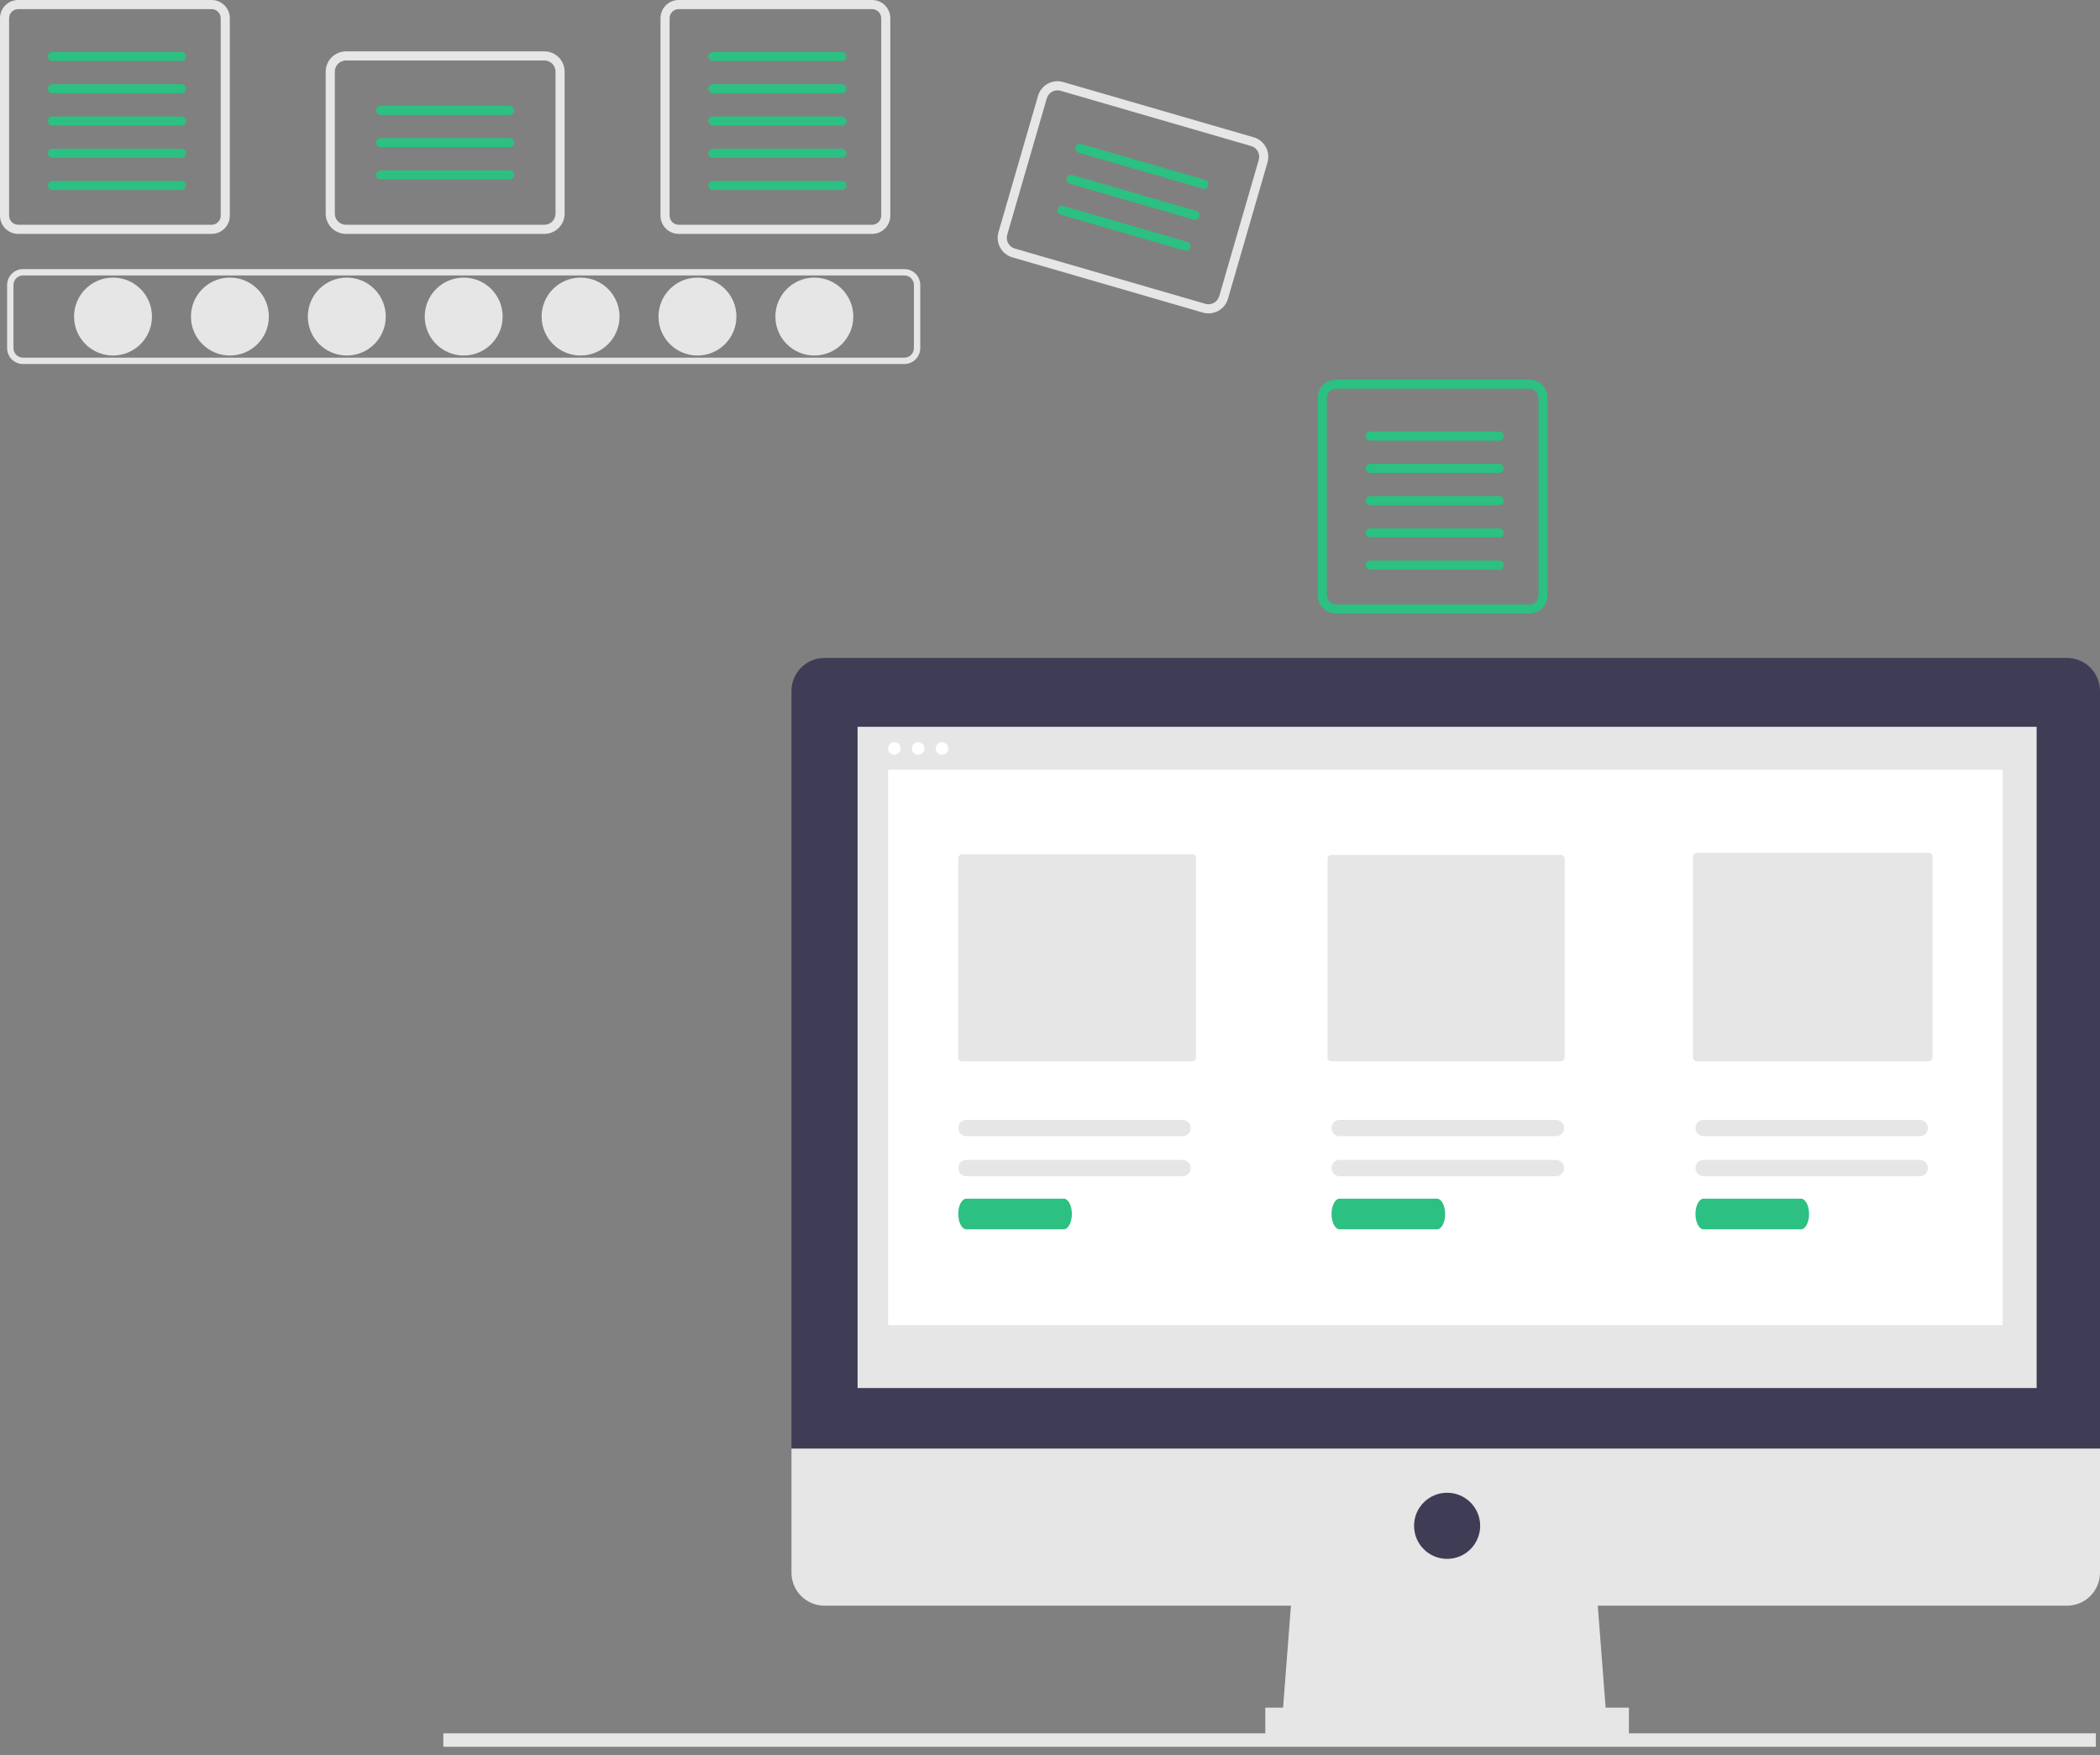<?xml version="1.0" encoding="UTF-8"?> <svg xmlns="http://www.w3.org/2000/svg" width="146" height="122" viewBox="0 0 146 122" fill="none"><rect x="0" y="0" width="146" height="122" fill="#808080" stroke="none"/> <g clip-path="url(#clip0_1069_2361)"> <path d="M7.857 24.714C9.353 24.714 10.566 23.502 10.566 22.006C10.566 20.509 9.353 19.297 7.857 19.297C6.361 19.297 5.148 20.509 5.148 22.006C5.148 23.502 6.361 24.714 7.857 24.714Z" fill="#E6E6E6"></path> <path d="M15.984 24.714C17.48 24.714 18.693 23.502 18.693 22.006C18.693 20.509 17.48 19.297 15.984 19.297C14.488 19.297 13.275 20.509 13.275 22.006C13.275 23.502 14.488 24.714 15.984 24.714Z" fill="#E6E6E6"></path> <path d="M24.11 24.714C25.607 24.714 26.819 23.502 26.819 22.006C26.819 20.509 25.607 19.297 24.11 19.297C22.614 19.297 21.402 20.509 21.402 22.006C21.402 23.502 22.614 24.714 24.11 24.714Z" fill="#E6E6E6"></path> <path d="M32.237 24.714C33.733 24.714 34.946 23.502 34.946 22.006C34.946 20.509 33.733 19.297 32.237 19.297C30.741 19.297 29.529 20.509 29.529 22.006C29.529 23.502 30.741 24.714 32.237 24.714Z" fill="#E6E6E6"></path> <path d="M40.364 24.714C41.86 24.714 43.073 23.502 43.073 22.006C43.073 20.509 41.86 19.297 40.364 19.297C38.868 19.297 37.655 20.509 37.655 22.006C37.655 23.502 38.868 24.714 40.364 24.714Z" fill="#E6E6E6"></path> <path d="M48.49 24.714C49.986 24.714 51.199 23.502 51.199 22.006C51.199 20.509 49.986 19.297 48.49 19.297C46.994 19.297 45.782 20.509 45.782 22.006C45.782 23.502 46.994 24.714 48.49 24.714Z" fill="#E6E6E6"></path> <path d="M56.617 24.714C58.113 24.714 59.326 23.502 59.326 22.006C59.326 20.509 58.113 19.297 56.617 19.297C55.121 19.297 53.908 20.509 53.908 22.006C53.908 23.502 55.121 24.714 56.617 24.714Z" fill="#E6E6E6"></path> <path d="M62.877 25.304H1.597C1.305 25.303 1.025 25.187 0.818 24.981C0.612 24.774 0.495 24.494 0.495 24.201V19.809C0.495 19.516 0.612 19.236 0.818 19.03C1.025 18.823 1.305 18.707 1.597 18.706H62.877C63.169 18.707 63.449 18.823 63.656 19.03C63.862 19.236 63.979 19.516 63.979 19.809V24.201C63.979 24.494 63.862 24.774 63.656 24.981C63.449 25.187 63.169 25.303 62.877 25.304ZM1.597 19.147C1.422 19.147 1.254 19.217 1.13 19.341C1.006 19.465 0.936 19.633 0.936 19.809V24.201C0.936 24.377 1.006 24.545 1.13 24.669C1.254 24.793 1.422 24.863 1.597 24.863H62.877C63.052 24.863 63.22 24.793 63.344 24.669C63.468 24.545 63.538 24.377 63.538 24.201V19.809C63.538 19.633 63.468 19.465 63.344 19.341C63.22 19.217 63.052 19.147 62.877 19.147H1.597Z" fill="#E6E6E6"></path> <path d="M14.712 0.633C14.88 0.634 15.041 0.7 15.159 0.819C15.278 0.938 15.345 1.099 15.345 1.267V14.992C15.345 15.16 15.278 15.321 15.159 15.44C15.041 15.558 14.88 15.625 14.712 15.625H1.267C1.099 15.625 0.938 15.558 0.819 15.44C0.7 15.321 0.634 15.16 0.633 14.992V1.267C0.634 1.099 0.7 0.938 0.819 0.819C0.938 0.7 1.099 0.634 1.267 0.633H14.712V0.633ZM14.712 9.0974e-06H1.267C0.931 9.0974e-06 0.609 0.133 0.371 0.371C0.133 0.609 0 0.931 0 1.267V14.992C0 15.328 0.133 15.65 0.371 15.888C0.609 16.125 0.931 16.259 1.267 16.259H14.712C15.048 16.259 15.37 16.125 15.607 15.888C15.845 15.65 15.978 15.328 15.978 14.992V1.267C15.978 0.931 15.845 0.609 15.607 0.371C15.37 0.133 15.048 5.27079e-07 14.712 0V9.0974e-06Z" fill="#E6E6E6"></path> <path d="M12.614 4.241H3.644C3.602 4.241 3.561 4.233 3.522 4.217C3.484 4.202 3.449 4.178 3.419 4.149C3.389 4.119 3.366 4.084 3.35 4.046C3.334 4.007 3.325 3.966 3.325 3.924C3.325 3.883 3.334 3.841 3.35 3.803C3.366 3.764 3.389 3.729 3.419 3.7C3.449 3.67 3.484 3.647 3.522 3.631C3.561 3.615 3.602 3.607 3.644 3.608H12.614C12.656 3.607 12.698 3.615 12.736 3.631C12.775 3.647 12.81 3.67 12.84 3.7C12.869 3.729 12.893 3.764 12.909 3.803C12.925 3.841 12.933 3.883 12.933 3.924C12.933 3.966 12.925 4.007 12.909 4.046C12.893 4.084 12.869 4.119 12.84 4.149C12.81 4.178 12.775 4.202 12.736 4.217C12.698 4.233 12.656 4.241 12.614 4.241Z" fill="#2CC082"></path> <path d="M12.614 6.484H3.644C3.602 6.484 3.561 6.476 3.522 6.46C3.484 6.444 3.449 6.421 3.419 6.392C3.389 6.362 3.366 6.327 3.35 6.289C3.334 6.25 3.325 6.209 3.325 6.167C3.325 6.125 3.334 6.084 3.35 6.045C3.366 6.007 3.389 5.972 3.419 5.942C3.449 5.913 3.484 5.89 3.522 5.874C3.561 5.858 3.602 5.85 3.644 5.85H12.614C12.656 5.85 12.698 5.858 12.736 5.874C12.775 5.89 12.81 5.913 12.84 5.942C12.869 5.972 12.893 6.007 12.909 6.045C12.925 6.084 12.933 6.125 12.933 6.167C12.933 6.209 12.925 6.25 12.909 6.289C12.893 6.327 12.869 6.362 12.84 6.392C12.81 6.421 12.775 6.444 12.736 6.46C12.698 6.476 12.656 6.484 12.614 6.484Z" fill="#2CC082"></path> <path d="M12.614 8.726H3.644C3.602 8.727 3.561 8.719 3.522 8.703C3.484 8.687 3.449 8.664 3.419 8.634C3.389 8.605 3.366 8.57 3.35 8.531C3.334 8.493 3.325 8.451 3.325 8.41C3.325 8.368 3.334 8.326 3.35 8.288C3.366 8.249 3.389 8.214 3.419 8.185C3.449 8.156 3.484 8.132 3.522 8.116C3.561 8.101 3.602 8.093 3.644 8.093H12.614C12.656 8.093 12.698 8.101 12.736 8.116C12.775 8.132 12.81 8.156 12.84 8.185C12.869 8.214 12.893 8.249 12.909 8.288C12.925 8.326 12.933 8.368 12.933 8.41C12.933 8.451 12.925 8.493 12.909 8.531C12.893 8.57 12.869 8.605 12.84 8.634C12.81 8.664 12.775 8.687 12.736 8.703C12.698 8.719 12.656 8.727 12.614 8.726Z" fill="#2CC082"></path> <path d="M12.614 10.969H3.644C3.602 10.97 3.561 10.961 3.522 10.946C3.484 10.93 3.449 10.907 3.419 10.877C3.389 10.848 3.366 10.813 3.35 10.774C3.334 10.736 3.325 10.694 3.325 10.653C3.325 10.611 3.334 10.569 3.35 10.531C3.366 10.492 3.389 10.457 3.419 10.428C3.449 10.399 3.484 10.375 3.522 10.36C3.561 10.344 3.602 10.336 3.644 10.336H12.614C12.656 10.336 12.698 10.344 12.736 10.36C12.775 10.375 12.81 10.399 12.84 10.428C12.869 10.457 12.893 10.492 12.909 10.531C12.925 10.569 12.933 10.611 12.933 10.653C12.933 10.694 12.925 10.736 12.909 10.774C12.893 10.813 12.869 10.848 12.84 10.877C12.81 10.907 12.775 10.93 12.736 10.946C12.698 10.961 12.656 10.97 12.614 10.969Z" fill="#2CC082"></path> <path d="M12.615 13.211H3.645C3.561 13.211 3.48 13.178 3.421 13.118C3.361 13.059 3.328 12.979 3.328 12.895C3.328 12.81 3.361 12.73 3.421 12.671C3.48 12.611 3.561 12.578 3.645 12.578H12.615C12.699 12.578 12.78 12.611 12.839 12.671C12.898 12.73 12.932 12.81 12.932 12.895C12.932 12.979 12.898 13.059 12.839 13.118C12.78 13.178 12.699 13.211 12.615 13.211Z" fill="#2CC082"></path> <path d="M60.632 0.633C60.8 0.634 60.96 0.7 61.079 0.819C61.198 0.938 61.265 1.099 61.265 1.267V14.992C61.265 15.16 61.198 15.321 61.079 15.44C60.96 15.558 60.8 15.625 60.632 15.625H47.187C47.019 15.625 46.858 15.558 46.739 15.44C46.62 15.321 46.553 15.16 46.553 14.992V1.267C46.553 1.099 46.62 0.938 46.739 0.819C46.858 0.7 47.019 0.634 47.187 0.633H60.632V0.633ZM60.632 9.0974e-06H47.187C46.851 9.0974e-06 46.529 0.133 46.291 0.371C46.053 0.609 45.92 0.931 45.92 1.267V14.992C45.92 15.328 46.053 15.65 46.291 15.888C46.529 16.125 46.851 16.259 47.187 16.259H60.632C60.968 16.259 61.29 16.125 61.527 15.888C61.765 15.65 61.898 15.328 61.898 14.992V1.267C61.898 0.931 61.765 0.609 61.527 0.371C61.29 0.133 60.968 0 60.632 0V9.0974e-06Z" fill="#E6E6E6"></path> <path d="M58.535 4.241H49.565C49.523 4.241 49.481 4.233 49.443 4.217C49.404 4.202 49.369 4.178 49.339 4.149C49.31 4.119 49.286 4.084 49.27 4.046C49.254 4.007 49.246 3.966 49.246 3.924C49.246 3.883 49.254 3.841 49.27 3.803C49.286 3.764 49.31 3.729 49.339 3.7C49.369 3.67 49.404 3.647 49.443 3.631C49.481 3.615 49.523 3.607 49.565 3.608H58.535C58.618 3.608 58.699 3.642 58.758 3.701C58.816 3.76 58.85 3.841 58.85 3.924C58.85 4.008 58.816 4.088 58.758 4.148C58.699 4.207 58.618 4.24 58.535 4.241Z" fill="#2CC082"></path> <path d="M58.535 6.484H49.565C49.523 6.484 49.481 6.476 49.443 6.46C49.404 6.444 49.369 6.421 49.339 6.392C49.31 6.362 49.286 6.327 49.27 6.289C49.254 6.25 49.246 6.209 49.246 6.167C49.246 6.125 49.254 6.084 49.27 6.045C49.286 6.007 49.31 5.972 49.339 5.942C49.369 5.913 49.404 5.89 49.443 5.874C49.481 5.858 49.523 5.85 49.565 5.85H58.535C58.618 5.851 58.699 5.884 58.758 5.944C58.816 6.003 58.85 6.083 58.85 6.167C58.85 6.251 58.816 6.331 58.758 6.39C58.699 6.45 58.618 6.483 58.535 6.484Z" fill="#2CC082"></path> <path d="M58.535 8.726H49.565C49.523 8.727 49.481 8.719 49.443 8.703C49.404 8.687 49.369 8.664 49.339 8.634C49.31 8.605 49.286 8.57 49.27 8.531C49.254 8.493 49.246 8.451 49.246 8.41C49.246 8.368 49.254 8.326 49.27 8.288C49.286 8.249 49.31 8.214 49.339 8.185C49.369 8.156 49.404 8.132 49.443 8.116C49.481 8.101 49.523 8.093 49.565 8.093H58.535C58.618 8.093 58.699 8.127 58.758 8.186C58.816 8.246 58.85 8.326 58.85 8.41C58.85 8.493 58.816 8.573 58.758 8.633C58.699 8.692 58.618 8.726 58.535 8.726Z" fill="#2CC082"></path> <path d="M58.535 10.969H49.565C49.523 10.97 49.481 10.961 49.443 10.946C49.404 10.93 49.369 10.907 49.339 10.877C49.31 10.848 49.286 10.813 49.27 10.774C49.254 10.736 49.246 10.694 49.246 10.653C49.246 10.611 49.254 10.569 49.27 10.531C49.286 10.492 49.31 10.457 49.339 10.428C49.369 10.399 49.404 10.375 49.443 10.36C49.481 10.344 49.523 10.336 49.565 10.336H58.535C58.618 10.336 58.699 10.37 58.758 10.429C58.816 10.489 58.85 10.569 58.85 10.653C58.85 10.736 58.816 10.816 58.758 10.876C58.699 10.935 58.618 10.969 58.535 10.969Z" fill="#2CC082"></path> <path d="M58.534 13.211H49.564C49.48 13.211 49.4 13.178 49.34 13.118C49.281 13.059 49.247 12.979 49.247 12.895C49.247 12.81 49.281 12.73 49.34 12.671C49.4 12.611 49.48 12.578 49.564 12.578H58.534C58.618 12.578 58.699 12.611 58.758 12.671C58.818 12.73 58.851 12.81 58.851 12.895C58.851 12.979 58.818 13.059 58.758 13.118C58.699 13.178 58.618 13.211 58.534 13.211Z" fill="#2CC082"></path> <path d="M106.329 27.024C106.497 27.024 106.658 27.091 106.776 27.21C106.895 27.328 106.962 27.489 106.962 27.657V41.383C106.962 41.55 106.895 41.711 106.776 41.83C106.658 41.949 106.497 42.016 106.329 42.016H92.884C92.716 42.016 92.555 41.949 92.436 41.83C92.317 41.711 92.251 41.55 92.25 41.383V27.657C92.251 27.489 92.317 27.328 92.436 27.21C92.555 27.091 92.716 27.024 92.884 27.024H106.329ZM106.329 26.39H92.884C92.548 26.39 92.225 26.524 91.988 26.762C91.75 26.999 91.617 27.321 91.617 27.657V41.383C91.617 41.718 91.75 42.041 91.988 42.278C92.225 42.516 92.548 42.649 92.884 42.649H106.329C106.665 42.649 106.987 42.516 107.224 42.278C107.462 42.041 107.595 41.718 107.595 41.383V27.657C107.595 27.321 107.462 26.999 107.224 26.762C106.987 26.524 106.665 26.39 106.329 26.39Z" fill="#2CC082"></path> <path d="M104.232 30.632H95.262C95.22 30.632 95.179 30.624 95.14 30.608C95.101 30.592 95.066 30.569 95.037 30.54C95.007 30.51 94.984 30.475 94.967 30.437C94.951 30.398 94.943 30.357 94.943 30.315C94.943 30.273 94.951 30.232 94.967 30.193C94.984 30.155 95.007 30.12 95.037 30.09C95.066 30.061 95.101 30.038 95.14 30.022C95.179 30.006 95.22 29.998 95.262 29.998H104.232C104.316 29.999 104.396 30.032 104.455 30.092C104.514 30.151 104.547 30.231 104.547 30.315C104.547 30.399 104.514 30.479 104.455 30.538C104.396 30.598 104.316 30.631 104.232 30.632Z" fill="#2CC082"></path> <path d="M104.232 32.874H95.262C95.178 32.874 95.097 32.84 95.038 32.781C94.978 32.722 94.945 32.641 94.945 32.557C94.945 32.473 94.978 32.393 95.038 32.333C95.097 32.274 95.178 32.24 95.262 32.24H104.232C104.316 32.24 104.396 32.274 104.456 32.333C104.515 32.393 104.549 32.473 104.549 32.557C104.549 32.641 104.515 32.722 104.456 32.781C104.396 32.84 104.316 32.874 104.232 32.874Z" fill="#2CC082"></path> <path d="M104.232 35.117H95.261C95.22 35.117 95.178 35.109 95.14 35.093C95.101 35.077 95.066 35.054 95.037 35.024C95.007 34.995 94.983 34.96 94.967 34.921C94.951 34.883 94.943 34.842 94.943 34.8C94.943 34.758 94.951 34.717 94.967 34.678C94.983 34.64 95.007 34.605 95.037 34.575C95.066 34.546 95.101 34.523 95.14 34.507C95.178 34.491 95.22 34.483 95.261 34.483H104.232C104.315 34.484 104.395 34.517 104.454 34.577C104.513 34.636 104.547 34.716 104.547 34.8C104.547 34.883 104.513 34.964 104.454 35.023C104.395 35.083 104.315 35.116 104.232 35.117Z" fill="#2CC082"></path> <path d="M104.232 37.359H95.262C95.22 37.36 95.179 37.352 95.14 37.336C95.101 37.32 95.066 37.297 95.037 37.267C95.007 37.238 94.984 37.203 94.967 37.164C94.951 37.126 94.943 37.084 94.943 37.043C94.943 37.001 94.951 36.96 94.967 36.921C94.984 36.883 95.007 36.847 95.037 36.818C95.066 36.789 95.101 36.765 95.14 36.749C95.179 36.734 95.22 36.726 95.262 36.726H104.232C104.316 36.727 104.396 36.76 104.455 36.819C104.514 36.879 104.547 36.959 104.547 37.043C104.547 37.126 104.514 37.207 104.455 37.266C104.396 37.325 104.316 37.359 104.232 37.359Z" fill="#2CC082"></path> <path d="M104.232 39.602H95.262C95.22 39.602 95.179 39.594 95.14 39.578C95.101 39.563 95.066 39.539 95.037 39.51C95.007 39.48 94.984 39.445 94.967 39.407C94.951 39.368 94.943 39.327 94.943 39.285C94.943 39.243 94.951 39.202 94.967 39.164C94.984 39.125 95.007 39.09 95.037 39.061C95.066 39.031 95.101 39.008 95.14 38.992C95.179 38.976 95.22 38.968 95.262 38.968H104.232C104.316 38.969 104.396 39.003 104.455 39.062C104.514 39.121 104.547 39.202 104.547 39.285C104.547 39.369 104.514 39.449 104.455 39.508C104.396 39.568 104.316 39.601 104.232 39.602Z" fill="#2CC082"></path> <path d="M37.848 16.259H24.051C23.678 16.258 23.32 16.11 23.056 15.846C22.792 15.582 22.644 15.224 22.643 14.851V4.979C22.644 4.606 22.792 4.248 23.056 3.984C23.32 3.72 23.678 3.572 24.051 3.571H37.848C38.221 3.572 38.579 3.72 38.843 3.984C39.106 4.248 39.255 4.606 39.255 4.979V14.851C39.255 15.224 39.106 15.582 38.842 15.846C38.579 16.11 38.221 16.258 37.848 16.259ZM24.051 4.205C23.846 4.205 23.649 4.287 23.504 4.432C23.359 4.577 23.277 4.774 23.277 4.979V14.851C23.277 15.056 23.359 15.253 23.504 15.398C23.649 15.543 23.846 15.625 24.051 15.625H37.848C38.053 15.625 38.25 15.543 38.395 15.398C38.54 15.253 38.621 15.056 38.622 14.851V4.979C38.621 4.774 38.54 4.577 38.395 4.432C38.25 4.287 38.053 4.205 37.848 4.205H24.051Z" fill="#E6E6E6"></path> <path d="M35.435 7.989H26.464C26.381 7.989 26.301 7.955 26.242 7.896C26.183 7.836 26.15 7.756 26.15 7.672C26.15 7.589 26.183 7.508 26.242 7.449C26.301 7.39 26.381 7.356 26.464 7.356H35.435C35.477 7.355 35.518 7.363 35.556 7.379C35.595 7.395 35.63 7.418 35.66 7.448C35.69 7.477 35.713 7.512 35.729 7.551C35.745 7.589 35.753 7.631 35.753 7.672C35.753 7.714 35.745 7.755 35.729 7.794C35.713 7.833 35.69 7.868 35.66 7.897C35.63 7.926 35.595 7.95 35.556 7.966C35.518 7.981 35.477 7.989 35.435 7.989Z" fill="#2CC082"></path> <path d="M35.435 10.232H26.464C26.381 10.231 26.301 10.198 26.242 10.138C26.183 10.079 26.15 9.999 26.15 9.915C26.15 9.832 26.183 9.751 26.242 9.692C26.301 9.633 26.381 9.599 26.464 9.598H35.435C35.477 9.598 35.518 9.606 35.556 9.622C35.595 9.638 35.63 9.661 35.66 9.691C35.69 9.72 35.713 9.755 35.729 9.794C35.745 9.832 35.753 9.873 35.753 9.915C35.753 9.957 35.745 9.998 35.729 10.037C35.713 10.075 35.69 10.11 35.66 10.14C35.63 10.169 35.595 10.193 35.556 10.208C35.518 10.224 35.477 10.232 35.435 10.232Z" fill="#2CC082"></path> <path d="M35.435 12.475H26.464C26.381 12.474 26.301 12.441 26.242 12.381C26.183 12.322 26.15 12.242 26.15 12.158C26.15 12.074 26.183 11.994 26.242 11.935C26.301 11.875 26.381 11.842 26.464 11.841H35.435C35.477 11.841 35.518 11.849 35.556 11.865C35.595 11.881 35.63 11.904 35.66 11.933C35.69 11.963 35.713 11.998 35.729 12.036C35.745 12.075 35.753 12.116 35.753 12.158C35.753 12.2 35.745 12.241 35.729 12.28C35.713 12.318 35.69 12.353 35.66 12.383C35.63 12.412 35.595 12.435 35.556 12.451C35.518 12.467 35.477 12.475 35.435 12.475Z" fill="#2CC082"></path> <path d="M83.628 21.729L70.377 17.887C70.019 17.782 69.717 17.54 69.537 17.213C69.357 16.886 69.314 16.502 69.418 16.143L72.168 6.661C72.272 6.303 72.514 6.001 72.841 5.821C73.168 5.641 73.553 5.598 73.911 5.701L87.162 9.544C87.52 9.648 87.823 9.891 88.003 10.218C88.183 10.544 88.225 10.93 88.122 11.288L85.372 20.77C85.268 21.128 85.026 21.43 84.699 21.61C84.372 21.79 83.987 21.833 83.628 21.729ZM73.735 6.31C73.538 6.253 73.326 6.276 73.146 6.375C72.966 6.474 72.833 6.641 72.776 6.838L70.026 16.319C69.969 16.517 69.993 16.728 70.092 16.908C70.191 17.088 70.357 17.221 70.554 17.278L83.805 21.121C84.002 21.178 84.214 21.154 84.394 21.055C84.573 20.957 84.706 20.79 84.764 20.593L87.514 11.112C87.57 10.914 87.547 10.703 87.448 10.523C87.349 10.343 87.183 10.21 86.986 10.152L73.735 6.31Z" fill="#E6E6E6"></path> <path d="M83.614 13.115L74.998 10.617C74.918 10.593 74.85 10.539 74.809 10.465C74.769 10.392 74.76 10.305 74.783 10.225C74.806 10.144 74.861 10.076 74.934 10.036C75.007 9.995 75.094 9.985 75.175 10.008L83.79 12.507C83.871 12.53 83.939 12.585 83.979 12.658C84.02 12.732 84.029 12.819 84.006 12.899C83.983 12.98 83.928 13.048 83.855 13.088C83.781 13.129 83.694 13.139 83.614 13.115Z" fill="#2CC082"></path> <path d="M82.989 15.269L74.374 12.77C74.334 12.759 74.296 12.739 74.264 12.713C74.231 12.687 74.204 12.655 74.184 12.619C74.164 12.582 74.152 12.542 74.147 12.501C74.142 12.46 74.146 12.418 74.158 12.378C74.169 12.338 74.189 12.301 74.215 12.268C74.241 12.236 74.273 12.209 74.309 12.189C74.346 12.169 74.386 12.156 74.427 12.151C74.468 12.147 74.51 12.15 74.55 12.162L83.165 14.661C83.246 14.684 83.314 14.739 83.354 14.812C83.395 14.886 83.404 14.972 83.381 15.053C83.357 15.133 83.303 15.201 83.23 15.242C83.156 15.282 83.07 15.292 82.989 15.269Z" fill="#2CC082"></path> <path d="M82.365 17.423L73.749 14.924C73.669 14.901 73.601 14.846 73.56 14.773C73.52 14.699 73.51 14.613 73.534 14.532C73.557 14.451 73.612 14.383 73.685 14.343C73.758 14.302 73.845 14.293 73.925 14.316L82.541 16.814C82.622 16.838 82.69 16.892 82.73 16.966C82.771 17.039 82.78 17.126 82.757 17.207C82.734 17.287 82.679 17.355 82.605 17.396C82.532 17.436 82.445 17.446 82.365 17.423Z" fill="#2CC082"></path> <path d="M145.712 120.492H30.823V121.427H145.712V120.492Z" fill="#E6E6E6"></path> <path d="M111.717 119.854H89.117L89.883 109.895H110.951L111.717 119.854Z" fill="#E6E6E6"></path> <path d="M113.249 118.706H87.968V121.004H113.249V118.706Z" fill="#E6E6E6"></path> <path d="M143.702 45.735H57.324C56.715 45.735 56.13 45.977 55.699 46.408C55.268 46.839 55.026 47.423 55.026 48.033V100.702H146V48.033C146 47.731 145.941 47.432 145.825 47.153C145.71 46.874 145.54 46.621 145.327 46.408C145.113 46.194 144.86 46.025 144.581 45.91C144.302 45.794 144.004 45.735 143.702 45.735Z" fill="#3F3D56"></path> <path d="M55.026 100.702V109.321C55.026 109.623 55.085 109.921 55.201 110.2C55.316 110.479 55.486 110.732 55.699 110.946C55.912 111.159 56.166 111.329 56.444 111.444C56.723 111.56 57.022 111.619 57.324 111.619H143.702C144.311 111.619 144.896 111.377 145.327 110.946C145.758 110.515 146 109.93 146 109.321V100.702H55.026Z" fill="#E6E6E6"></path> <path d="M141.595 50.523H59.623V96.489H141.595V50.523Z" fill="#E6E6E6"></path> <path d="M100.609 108.364C101.878 108.364 102.907 107.335 102.907 106.065C102.907 104.796 101.878 103.767 100.609 103.767C99.34 103.767 98.311 104.796 98.311 106.065C98.311 107.335 99.34 108.364 100.609 108.364Z" fill="#3F3D56"></path> <path d="M62.178 52.464C62.419 52.464 62.615 52.269 62.615 52.028C62.615 51.787 62.419 51.592 62.178 51.592C61.938 51.592 61.742 51.787 61.742 52.028C61.742 52.269 61.938 52.464 62.178 52.464Z" fill="white"></path> <path d="M63.834 52.464C64.075 52.464 64.27 52.269 64.27 52.028C64.27 51.787 64.075 51.592 63.834 51.592C63.593 51.592 63.398 51.787 63.398 52.028C63.398 52.269 63.593 52.464 63.834 52.464Z" fill="white"></path> <path d="M65.49 52.464C65.731 52.464 65.926 52.269 65.926 52.028C65.926 51.787 65.731 51.592 65.49 51.592C65.249 51.592 65.053 51.787 65.053 52.028C65.053 52.269 65.249 52.464 65.49 52.464Z" fill="white"></path> <path d="M139.233 53.51H61.742V92.114H139.233V53.51Z" fill="white"></path> <path d="M66.893 59.382C66.82 59.382 66.751 59.411 66.7 59.462C66.648 59.514 66.619 59.583 66.619 59.656V73.503C66.619 73.576 66.648 73.645 66.7 73.697C66.751 73.748 66.82 73.777 66.893 73.777H82.884C82.957 73.777 83.026 73.748 83.078 73.697C83.129 73.645 83.158 73.576 83.158 73.503V59.656C83.158 59.583 83.129 59.514 83.078 59.462C83.026 59.411 82.957 59.382 82.884 59.382H66.893Z" fill="#E6E6E6"></path> <path d="M92.569 59.426C92.496 59.426 92.426 59.455 92.375 59.507C92.324 59.558 92.295 59.628 92.295 59.7V73.503C92.295 73.575 92.324 73.645 92.375 73.696C92.426 73.748 92.496 73.777 92.569 73.777H108.509C108.582 73.777 108.651 73.748 108.703 73.696C108.754 73.645 108.783 73.575 108.783 73.503V59.7C108.783 59.628 108.754 59.558 108.703 59.507C108.651 59.455 108.582 59.426 108.509 59.426H92.569Z" fill="#E6E6E6"></path> <path d="M117.976 59.282C117.903 59.282 117.834 59.311 117.782 59.362C117.731 59.413 117.702 59.483 117.702 59.556V73.503C117.702 73.576 117.731 73.645 117.782 73.697C117.834 73.748 117.903 73.777 117.976 73.777H134.082C134.154 73.777 134.224 73.748 134.275 73.697C134.327 73.645 134.356 73.576 134.356 73.503V59.556C134.356 59.483 134.327 59.413 134.275 59.362C134.224 59.311 134.154 59.282 134.082 59.282H117.976Z" fill="#E6E6E6"></path> <path d="M67.186 80.631C67.036 80.631 66.892 80.691 66.786 80.797C66.68 80.903 66.621 81.047 66.621 81.197C66.621 81.347 66.68 81.491 66.786 81.597C66.892 81.704 67.036 81.763 67.186 81.764H82.221C82.371 81.763 82.514 81.704 82.621 81.597C82.726 81.491 82.786 81.347 82.786 81.197C82.786 81.047 82.726 80.903 82.621 80.797C82.514 80.691 82.371 80.631 82.221 80.631H67.186Z" fill="#E6E6E6"></path> <path d="M67.186 83.325C67.036 83.326 66.892 83.438 66.786 83.638C66.68 83.838 66.621 84.108 66.621 84.39C66.621 84.672 66.68 84.943 66.786 85.143C66.892 85.342 67.036 85.455 67.186 85.455H73.955C74.105 85.455 74.249 85.342 74.355 85.143C74.461 84.943 74.521 84.672 74.521 84.39C74.521 84.108 74.461 83.838 74.355 83.638C74.249 83.438 74.105 83.326 73.955 83.325H67.186Z" fill="#2CC082"></path> <path d="M93.137 80.631C92.987 80.631 92.844 80.691 92.738 80.797C92.632 80.903 92.572 81.047 92.572 81.197C92.572 81.347 92.632 81.491 92.738 81.597C92.844 81.704 92.987 81.763 93.137 81.764H108.172C108.322 81.763 108.466 81.704 108.572 81.597C108.678 81.491 108.738 81.347 108.738 81.197C108.738 81.047 108.678 80.903 108.572 80.797C108.466 80.691 108.322 80.631 108.172 80.631H93.137Z" fill="#E6E6E6"></path> <path d="M93.138 83.325C92.988 83.326 92.844 83.438 92.738 83.638C92.632 83.838 92.572 84.108 92.572 84.39C92.572 84.672 92.632 84.943 92.738 85.143C92.844 85.342 92.988 85.455 93.138 85.455H99.907C100.057 85.455 100.201 85.342 100.307 85.143C100.413 84.943 100.472 84.672 100.472 84.39C100.472 84.108 100.413 83.838 100.307 83.638C100.201 83.438 100.057 83.326 99.907 83.325H93.138Z" fill="#2CC082"></path> <path d="M118.44 80.631C118.29 80.631 118.146 80.691 118.04 80.797C117.934 80.903 117.875 81.047 117.875 81.197C117.875 81.347 117.934 81.491 118.04 81.597C118.146 81.704 118.29 81.763 118.44 81.764H133.475C133.625 81.763 133.769 81.704 133.875 81.597C133.981 81.491 134.04 81.347 134.04 81.197C134.04 81.047 133.981 80.903 133.875 80.797C133.769 80.691 133.625 80.631 133.475 80.631H118.44Z" fill="#E6E6E6"></path> <path d="M67.186 77.849C67.036 77.849 66.892 77.909 66.786 78.015C66.68 78.121 66.621 78.265 66.621 78.415C66.621 78.565 66.68 78.709 66.786 78.816C66.892 78.922 67.036 78.981 67.186 78.982H82.221C82.371 78.981 82.514 78.922 82.621 78.816C82.726 78.709 82.786 78.565 82.786 78.415C82.786 78.265 82.726 78.121 82.621 78.015C82.514 77.909 82.371 77.849 82.221 77.849H67.186Z" fill="#E6E6E6"></path> <path d="M93.137 77.849C92.987 77.849 92.844 77.909 92.738 78.015C92.632 78.121 92.572 78.265 92.572 78.415C92.572 78.565 92.632 78.709 92.738 78.816C92.844 78.922 92.987 78.981 93.137 78.982H108.172C108.322 78.981 108.466 78.922 108.572 78.816C108.678 78.709 108.738 78.565 108.738 78.415C108.738 78.265 108.678 78.121 108.572 78.015C108.466 77.909 108.322 77.849 108.172 77.849H93.137Z" fill="#E6E6E6"></path> <path d="M118.44 77.849C118.29 77.849 118.146 77.909 118.04 78.015C117.934 78.121 117.875 78.265 117.875 78.415C117.875 78.565 117.934 78.709 118.04 78.816C118.146 78.922 118.29 78.981 118.44 78.982H133.475C133.625 78.981 133.769 78.922 133.875 78.816C133.981 78.709 134.04 78.565 134.04 78.415C134.04 78.265 133.981 78.121 133.875 78.015C133.769 77.909 133.625 77.849 133.475 77.849H118.44Z" fill="#E6E6E6"></path> <path d="M118.44 83.325C118.29 83.326 118.146 83.438 118.04 83.638C117.934 83.838 117.875 84.108 117.875 84.39C117.875 84.672 117.934 84.943 118.04 85.143C118.146 85.342 118.29 85.455 118.44 85.455H125.209C125.36 85.455 125.503 85.342 125.609 85.143C125.715 84.943 125.775 84.672 125.775 84.39C125.775 84.108 125.715 83.838 125.609 83.638C125.503 83.438 125.36 83.326 125.209 83.325H118.44Z" fill="#2CC082"></path> </g> <defs> <clipPath id="clip0_1069_2361"> <rect width="146" height="122" fill="white"></rect> </clipPath> </defs> </svg> 
